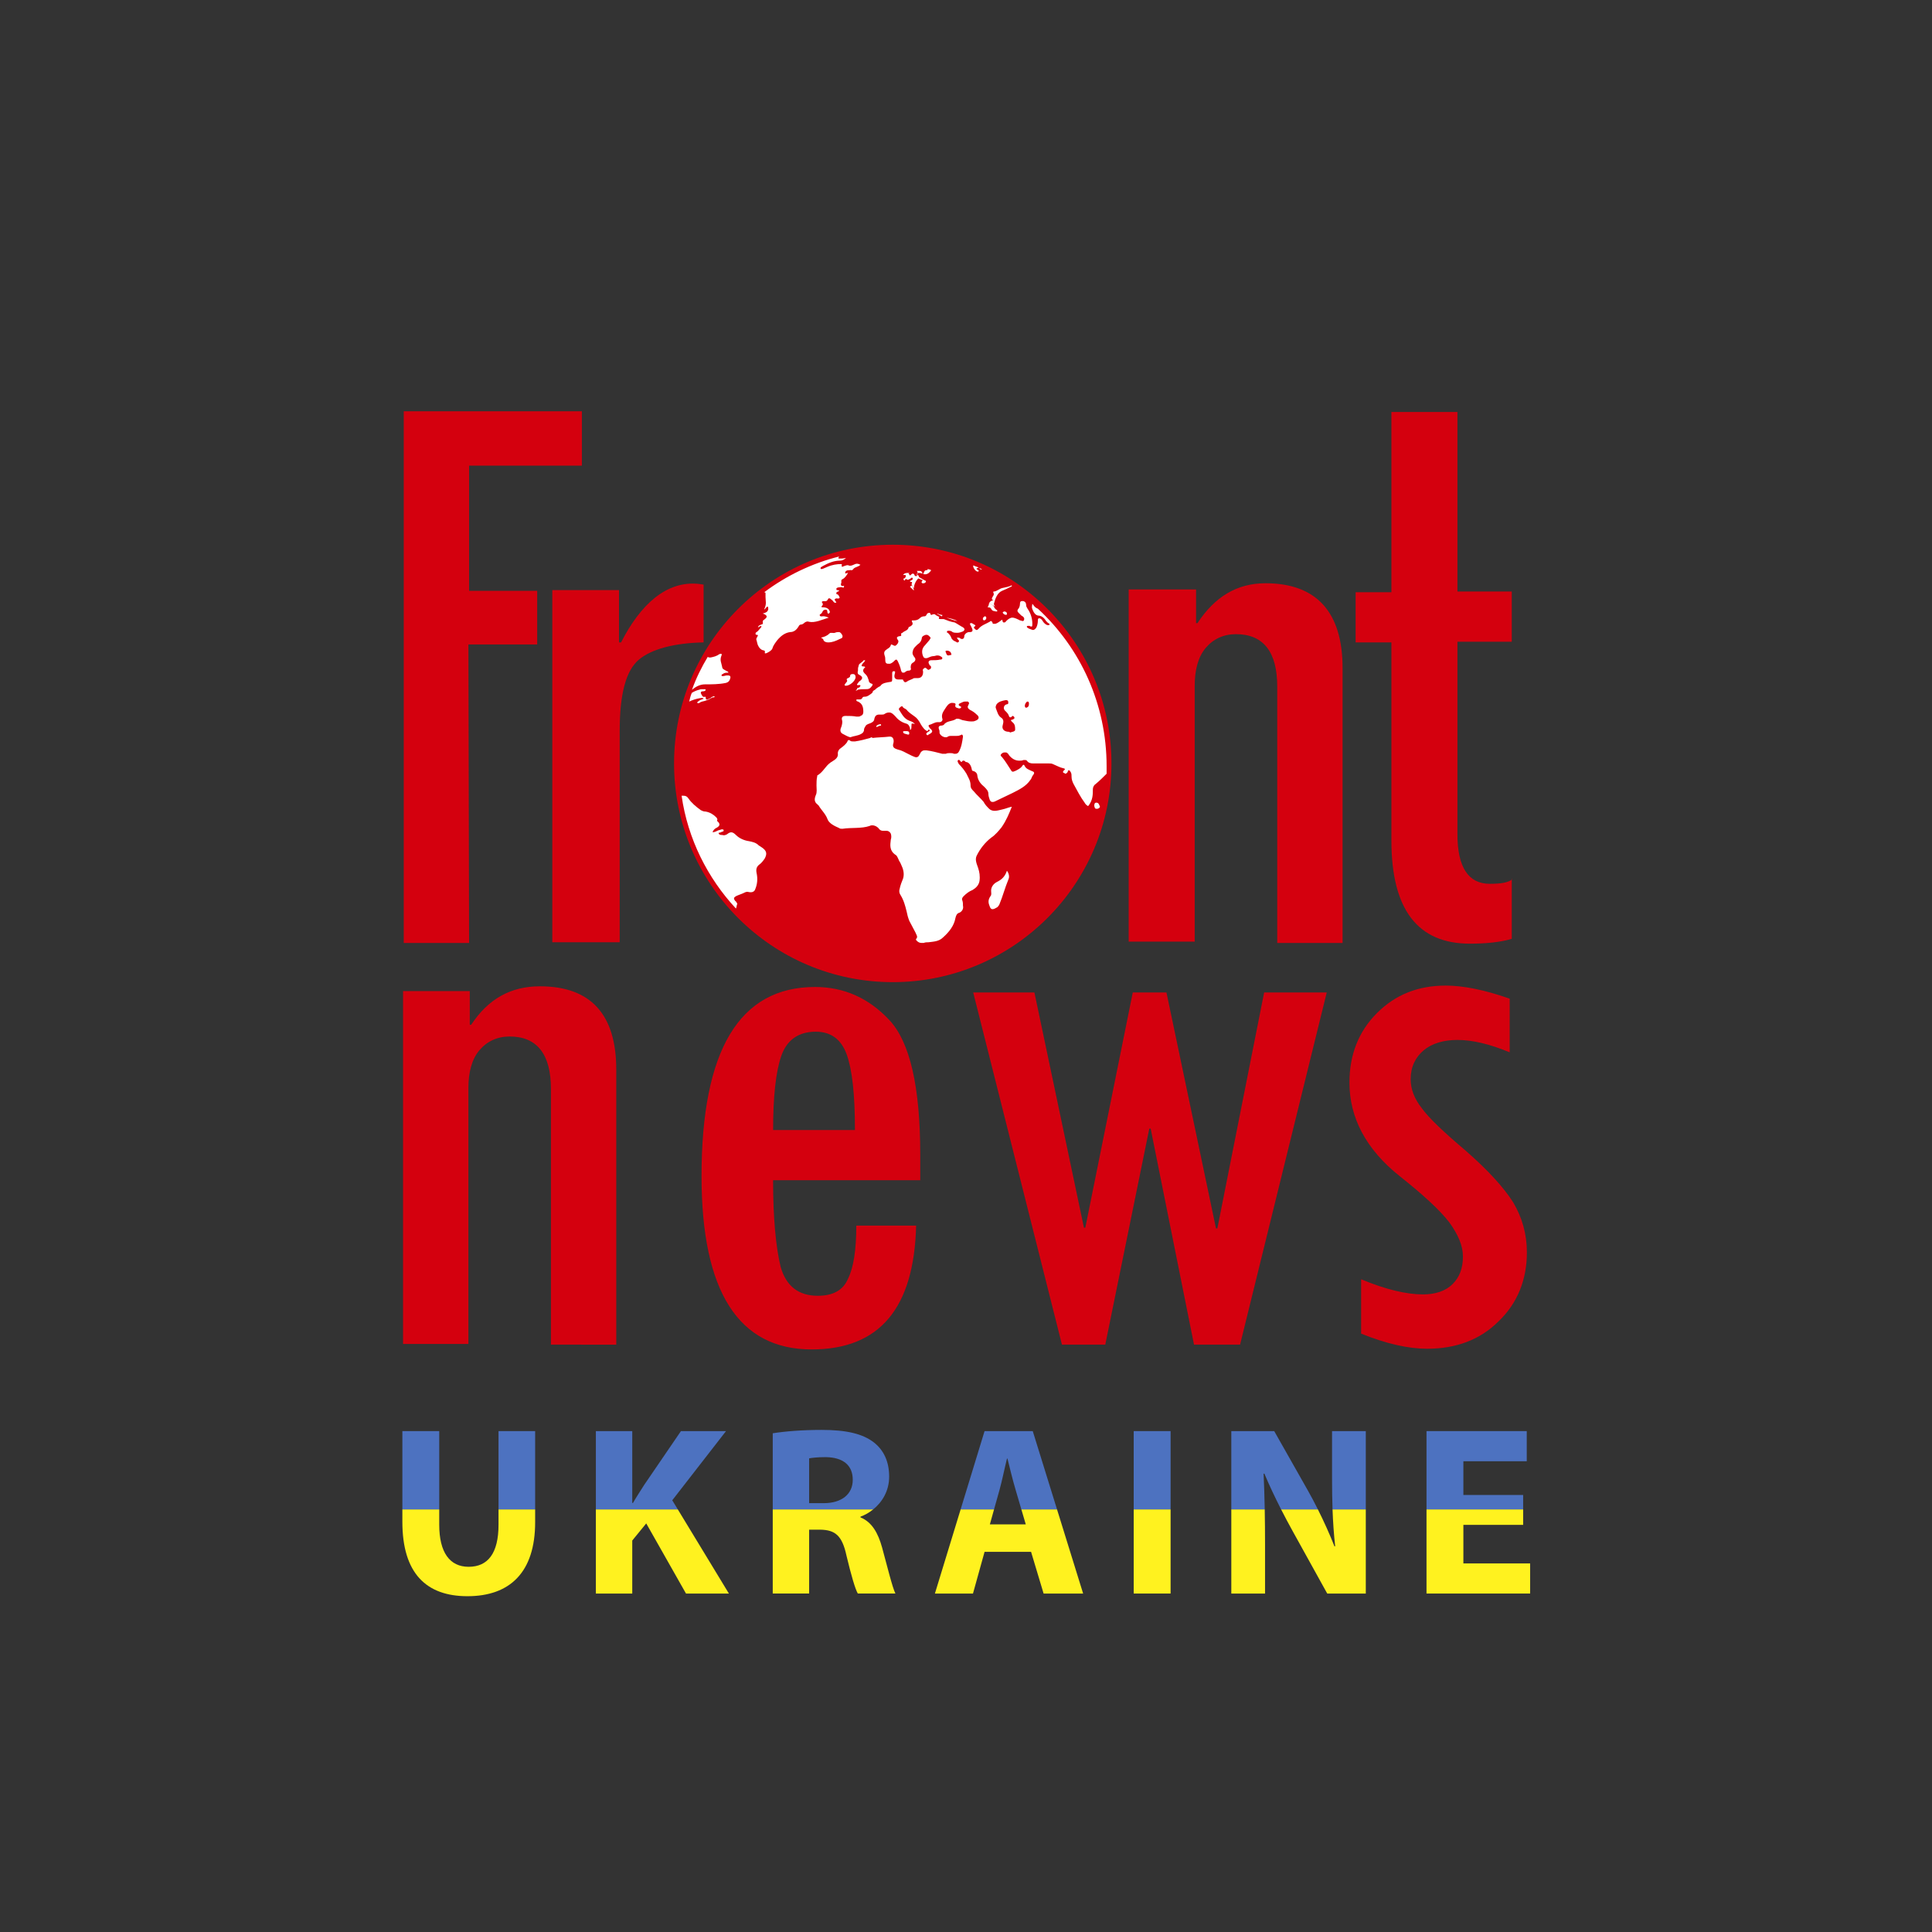 <?xml version="1.0" encoding="utf-8"?>
<!-- Generator: Adobe Illustrator 25.2.3, SVG Export Plug-In . SVG Version: 6.00 Build 0)  -->
<svg version="1.1" id="Layer_1" xmlns="http://www.w3.org/2000/svg" xmlns:xlink="http://www.w3.org/1999/xlink" x="0px" y="0px"
	 viewBox="0 0 1024 1024" style="enable-background:new 0 0 1024 1024;" xml:space="preserve">
<rect x="0" y="0" width="1024" height="1024" fill="#333333" stroke="none"/>
<style type="text/css">
	.st0{fill-rule:evenodd;clip-rule:evenodd;fill:#D4000E;}
	.st1{fill:#FFFFFF;}
	.st2{fill-rule:evenodd;clip-rule:evenodd;fill:#FFFFFF;}
	.st3{fill:#D4000E;}
	.st4{fill:#FFF21F;}
	.st5{fill:#4D72C0;}
</style>
<path class="st0" d="M473.18,288.72c64.16,0,115.92,52.13,115.92,115.92c0,64.16-52.13,115.92-115.92,115.92
	c-64.16,0-115.92-52.13-115.92-115.92S409.02,288.72,473.18,288.72L473.18,288.72z"/>
<path class="st0" d="M473.18,291.27c62.7,0,113.74,51.04,113.74,113.74s-51.04,113.74-113.74,113.74s-113.74-51.04-113.74-113.74
	C359.81,342.31,410.48,291.27,473.18,291.27L473.18,291.27z"/>
<path class="st1" d="M405.74,314.6c0,0.73,0,1.09,0,1.82c0,2.19,0.73,3.65-0.73,6.56l0,0c0.73,0,1.09-1.46,1.82-1.46
	c0.36,0,0.36,0.73,0.36,1.46c-0.36,1.46-1.46,1.82-2.92,2.19c0.73,0.36,1.09,0.36,1.46,0.73c1.09,0.73,0.73,1.46-0.73,2.55
	c-0.73,0.36-0.73,0.73-0.73,1.46c0.36,0.73-0.36,1.09-0.73,1.09c-0.73,0.36-1.46,0.36-1.82,1.46c0.36,0,0.36,0,0.73-0.36
	c0.36,0,1.09-0.73,1.09,0c0,0.36-0.36,0.73-0.73,1.09c-0.73,0.73-1.09,1.46-1.82,1.82c-0.73,0.36-0.73,1.46,0,1.46
	c1.09,0,0.73,0.36,0.36,1.09c-0.36,0.73-0.73,1.09-0.36,1.82c0.36,1.09,0.36,2.19,1.09,3.28c0.36,0.73,1.09,1.46,1.82,1.82
	c0.73,0.36,1.82,0,1.46,1.46c0,0.36,0,0.36,0.36,0.36c0.73,0,3.28-1.46,3.65-2.55c0.36-1.46,1.46-2.92,2.55-4.37
	c1.82-2.19,4.01-4.01,6.93-4.37c1.82,0,3.28-1.09,4.37-2.92c0.36-0.73,0.73-1.09,1.46-1.09c0.36,0,1.09-0.36,1.46-0.73
	c0.73-0.73,1.82-1.09,2.55-0.73c3.28,0.73,6.93-1.09,10.57-2.19c-1.09-0.36-1.82-0.73-2.92-0.73c-0.73,0-1.46,0.36-1.82-0.36
	s0.73-0.73,1.09-1.46c0.36-0.36,0.36-1.09,1.09-1.46c1.09-0.36,1.82-0.36,1.82,1.09c0,0.36,0.36,1.09,0.73,0.73
	c0.73-0.36,0.73-1.09,0.36-1.46c0-0.36-0.36-0.36-0.36-0.73c-0.73-0.73-1.82-1.09-2.92-1.09c-0.73,0-1.46,0-0.36-1.09
	c0.36-0.73,0-0.73,0-1.09c-0.36-0.36-0.36-0.36-0.36-0.73c0.36-0.36,0.73-0.36,1.09-0.36c0.73,0,1.46,0.36,2.19-1.09
	c0.36-0.73,1.09-0.36,1.46,0s1.09,0.73,1.46,1.46c0.36,0.36,0.73,0.73,1.46,0.36c0-0.36-0.36-0.36-0.36-0.73
	c-0.36-0.36-0.73-0.73-0.36-1.09s0.73-0.36,1.09-0.36c0.36,0,0.73,0.36,1.46-0.36c-0.36-0.73-0.73-1.82-1.46-1.82
	c-0.36,0-0.36-0.36-0.36-0.73c0-0.36,0.36-0.36,0.73-0.73c0.36,0,0.36,0,0.73-0.36c0-0.36-0.36-0.36-0.73-0.36s-0.73,0-0.73-0.73
	c0-0.36,0.73-0.73,1.09-0.73c0.73,0,1.46-0.36,2.19,0c0.36,0,0.73,0.36,0.73-0.36c0.36-0.73-0.36-0.36-0.73-0.36
	c-0.73,0-1.09-0.73-0.73-1.46c0.36-0.73-0.36-1.82,0.73-2.19c1.46-0.73,2.19-2.19,2.92-3.28c0,0,0,0-0.36,0s-1.46,0.73-1.09-0.36
	c0-0.73,1.09-1.09,1.46-1.09s0.73,0,0.73,0c0.73-0.36,1.09,0.36,1.82-0.36c0.73-1.09,1.46-1.09,2.19-1.46
	c0.73-0.36,1.09-0.36,1.82-1.09c-1.46-0.73-2.19-0.73-3.65,0c-0.73,0.36-1.82,0.73-2.55,0.36c-0.73-0.36-1.46,0-2.55,0.36
	c-0.73,0.36-1.46,0.73-1.09-0.73c0-0.36-0.36-0.36-0.36-0.36c-2.19,0-4.74,0.36-7.29,1.46c-0.73,0.36-1.82,0.73-2.55,1.09
	c-0.36,0-1.09,0.36-1.09-0.36s0.73-0.73,1.09-1.09c3.28-1.82,6.2-2.92,9.11-2.92c1.09,0,2.19-0.36,3.28-1.46
	c-1.46,0.36-2.19,0.36-3.28,0.36c-0.73,0-1.09,0-0.36-1.09c-14.58,3.65-28.07,10.21-39.73,18.96
	C405.74,313.87,405.74,314.24,405.74,314.6L405.74,314.6z"/>
<path class="st1" d="M528.59,467.34c-2.19,1.09-3.28,2.92-3.28,4.74c0,1.09,0.36,2.19-0.36,2.92c-1.46,2.19-1.09,3.65-0.36,5.47
	c0.73,2.19,2.19,1.46,4.01,0.36c0.36-0.36,0.73-0.73,1.09-1.46c1.82-4.37,2.92-8.75,4.74-13.12c0.73-1.46,0.36-3.28-0.73-4.74
	C532.6,464.79,530.77,466.25,528.59,467.34L528.59,467.34z"/>
<path class="st1" d="M454.59,365.27c-0.36,0-0.73,0.36-1.09,0.73c0.36,0,0.73,0,1.09-0.36
	C454.59,365.64,454.59,365.64,454.59,365.27L454.59,365.27z M455.68,352.15L455.68,352.15c-0.73,0.73-1.09,1.82-0.73,3.28
	c0,0.36,0,0.36,0,0.73C454.95,354.7,455.31,353.61,455.68,352.15L455.68,352.15z"/>
<path class="st1" d="M483.38,310.23c-0.36,0.36-0.73,0.36-1.09,0.73c0.36,0.36,0.73,0.73,1.09,1.09c0.36,0.36,0.73,0.73,0.73,0.73
	h0.36C484.11,311.69,483.75,310.96,483.38,310.23L483.38,310.23z M482.65,308.41L482.65,308.41
	C482.65,308.41,482.65,308.77,482.65,308.41c0,0.36,0,0.36,0.36,0.36C482.65,308.77,482.65,308.77,482.65,308.41L482.65,308.41z
	 M481.2,303.67L481.2,303.67c-0.73,0-1.82,0-2.55,1.09c0,0,0,0,0.36,0h0.36c0,0,0,0,0.36,0c0,0,0.36,0,0.36,0.36s0,0.73-0.36,1.09
	l-0.36,0.36c-0.36,0-0.73,0-0.36,0.73c0,0.36,0.36,0.36,0.36,0.36s0.36,0,0.36-0.36s0.36-0.36,0.36-0.36s0,0,0.36,0
	c0.36,0.36,0.73,0.36,0.73,0.36c0.36,0,0.73-0.36,1.46-0.73l0,0c0-0.36-0.36-1.09-0.36-1.82l0,0c0,0-0.36,0-0.36-0.36
	c-0.73-0.36,0-0.73,0.36-1.09C481.2,304.03,481.2,303.67,481.2,303.67L481.2,303.67z"/>
<path class="st1" d="M436.36,339.03c0.36,1.09,1.46,1.46,2.55,1.46c2.19,0,4.01-0.73,6.2-1.82c0.73-0.36,1.46-0.36,1.46-1.46
	c0-0.73-1.09-2.19-1.82-2.19s-1.46,0-2.19,0.36c-1.09,0.36-2.19-0.36-2.92,0.36c-1.46,1.46-2.92,1.82-4.37,2.19
	C435.63,338.66,436.36,338.3,436.36,339.03L436.36,339.03z"/>
<path class="st1" d="M469.9,368.55c-1.09-0.36-0.73-1.09-0.36-1.46c0.36-1.09-0.36-1.46-1.46-1.82c-0.36,0-1.09,0-1.46,0
	c0.36-0.73,1.46-0.73,1.46-1.82c-1.82,0-3.28,1.09-4.37,2.19c-0.73,0.36-1.46,0.73-1.09,1.82c0.36,0.73,0.73,1.09,1.82,1.09
	c0.73,0,1.46-0.36,1.82-0.36c1.09-0.36,1.46,0,0.73,0.73c-0.36,0.36-0.36,1.09,0,1.09c0.36,0.36,0.73-0.36,1.09-0.36
	c0.73-0.36,0.73,0,1.09,0c0.36,0.36,0.36,0,0.73,0C470.26,368.92,470.26,368.55,469.9,368.55L469.9,368.55z"/>
<path class="st1" d="M448.39,363.45c1.82,0,4.74-2.19,5.1-4.37c0-1.09-0.36-1.82-1.46-1.82c-1.09,0-1.46,0.36-1.46,1.09
	c0,0.73-0.73,0.73-1.09,1.09c-0.36,0-0.73,0.36-0.73,0.73c0.73,1.09-0.36,1.46-0.73,2.19C447.66,362.72,447.29,363.45,448.39,363.45
	L448.39,363.45z"/>
<path class="st1" d="M581.08,425.42c-1.09,0-1.09,1.09-1.09,1.82c0.36,0.73,0,1.46,1.46,1.46c0.73,0,1.82-0.73,1.46-1.46
	C582.54,426.88,582.54,425.42,581.08,425.42L581.08,425.42z"/>
<path class="st1" d="M532.23,324.08c-0.36,0-0.36,0.36-0.73,0.36c0,0,0,0,0,0.36c0.36,0.73,1.09,1.09,1.82,1.09l0,0
	c0.36,0,0.36-0.36,0.36-0.73C533.69,324.45,532.96,324.08,532.23,324.08L532.23,324.08z"/>
<path class="st1" d="M515.1,407.92L515.1,407.92c0,0.36,0.36,0.73,0.73,0.73c1.46,0.36,2.19,1.46,2.19,2.55
	c0.36,2.55,1.82,4.37,3.65,5.83c1.09,1.09,2.19,2.19,2.19,3.65c0,1.09,0.36,2.19,0.73,3.28c0.36,0.73,0.73,1.09,1.46,1.09
	c0.36,0,0.73,0,1.46-0.36c2.92-1.46,6.2-2.92,9.11-4.37c3.65-1.82,7.29-3.65,9.48-6.93c0.73-0.73,0.73-1.82,1.46-2.55
	c1.09-1.46,0.36-1.82-0.73-2.19c-1.46-0.73-2.92-1.09-3.65-2.55c-0.36-0.73-0.36-0.73-0.73-0.73c-0.36,0-0.36,0.36-0.73,0.73
	c-0.73,1.09-2.19,1.82-3.65,2.55c-0.36,0-0.73,0.36-1.09,0.36s-0.73,0-1.09-0.73c-1.46-2.19-2.92-4.74-4.74-6.93c0,0,0,0-0.36-0.36
	l0,0c-0.36-0.36-0.73-0.73,0-1.46c0.36-0.36,1.09-0.73,1.46-0.73c0.36,0,0.36,0,0.73,0l0,0h0.36c0.73,0.36,1.09,0.73,1.46,1.46
	c1.46,1.82,3.28,2.92,5.47,2.92c0.73,0,1.46,0,2.19-0.36c0.36,0,0.36,0,0.73,0c0.36,0,0.73,0,1.09,0.36
	c0.73,1.09,1.82,1.46,3.28,1.46h0.36c0.73,0,1.09,0,1.82,0s1.09,0,1.82,0h0.36c0,0,0,0,0.36,0c0.73,0,1.09,0,1.82,0s1.09,0,1.82,0
	s1.46,0,2.19,0.36c1.82,0.73,3.65,1.82,5.47,2.19c0.36,0,1.46,0.36,0.36,1.09c-0.73,0.73-0.73,1.09,0,1.46
	c0.36,0,0.73,0.36,0.73,0.36c0.36,0,0.73-0.36,1.09-0.73c0.36-0.36,0-1.09,0.73-1.09l0,0c0.73,0,0.73,0.73,1.09,1.09
	c0.36,0.73,0.36,1.46,0.36,2.19c0,1.46,0.36,2.55,1.09,4.01c1.82,3.28,3.65,6.93,5.83,9.84c0.36,0.73,1.09,1.46,1.82,1.82
	c0.36-0.36,0.36-0.36,0.36-0.36c2.19-2.92,2.19-5.83,2.19-8.38c0-1.09,0.36-2.19,1.46-2.92c2.19-1.82,4.01-3.65,5.83-5.47
	c0-1.46,0-2.92,0-4.01c0-32.81-13.85-62.7-36.45-83.48c-1.09-0.36-1.82-1.09-2.55-2.19l-0.36-0.36c-0.36,2.19-0.36,2.19,0.73,4.37
	c0.73,1.09,1.09,1.46,2.19,1.82c1.82,0,3.28,1.09,4.37,2.92c0.36,0.36,0.73,0.73,1.09,1.09c0.36,0,0.73,0.36,0.73,0.73
	c0,0.36-0.36,0.36-0.73,0.36c0,0,0,0-0.36,0c-1.09-0.36-1.82-1.09-2.55-2.19c-0.36-0.73-1.09-1.46-1.82-1.46l0,0
	c-0.73,0-0.73,0.73-0.73,1.46c0,1.09-0.36,2.55-0.73,3.28c-0.36,0.73-1.09,1.46-1.82,1.46c-0.36,0-1.09-0.36-2.19-0.73
	c-0.36-0.36-1.09-0.36-1.09-1.09c0-0.36,0.36-0.36,0.73-0.36l0,0l0,0l0,0l0,0c0.36,0,0.36,0,0.73,0c0.36,0.36,0.73,0.36,1.09,0.36
	s0.36-0.73,0.36-1.46c0-2.55-0.73-5.47-2.55-8.02c-0.36-0.73-0.73-1.09-0.73-1.82c0-1.09-0.36-1.82-1.46-2.19c-0.36,0-0.73,0-0.73,0
	l0,0c-0.73,0-1.09,0.36-1.09,1.46c0,1.09-0.36,2.19-1.09,2.92c-0.36,0.73-0.36,1.09,0.36,1.82c0.36,0.36,1.09,1.09,1.46,1.46
	c0.73,0.36,1.82,1.09,1.46,2.19c0,0.36-0.36,0.73-0.73,0.73c-0.36,0-1.09-0.36-1.46-0.36c-0.36,0-0.36-0.36-0.73-0.36
	c-1.46-0.73-2.55-1.09-3.28-1.09c-1.09,0-2.19,0.73-3.28,1.82l0,0l0,0c-0.36,0.36-0.36,0.73-1.09,0.73c0,0,0,0-0.36,0
	c-0.73-0.36-0.36-1.09-0.73-1.46c-1.09,0.73-2.19,1.82-3.65,2.19c-0.36,0-0.36,0-0.73,0c-0.36,0-0.73,0-0.73-0.73
	c-0.36-0.36-0.36-0.73-0.73-0.73c-0.36,0-0.36,0-0.73,0.36c-1.82,1.09-4.37,1.82-5.83,3.65c-0.36,0.36-0.73,0.73-1.09,0.73
	s-0.73-0.36-1.09-0.73c-1.09-1.09,0.73-1.09,0.36-1.82c-0.73-0.36-1.09-0.73-1.82-1.09c-0.36,0-0.36,0-0.73,0l0,0
	c-0.73,0.36,0.36,1.46,0.73,2.55c0.73,1.46,0.36,2.19-1.09,2.19h-0.36l0,0c-1.09,0-2.55,1.09-2.55,2.19c0,0.73-0.36,1.46-1.09,1.46
	c-0.36,0-0.73,0-1.09-0.36c-0.36-0.36-1.09-0.36-1.46-0.36h-0.36c0.36,0.36,0.36,0.36,0.36,0.73c0.36,0.36,1.09,0.73,0.73,1.46
	c-0.36,0.36-0.36,0.36-0.73,0.36s-0.36,0-0.73-0.36c-1.09-0.36-2.19-1.09-2.55-2.19c-0.36-1.09-1.09-1.82-1.82-2.55
	c-0.36,0-0.73-0.36-0.36-0.73c0-0.36,0.36-0.36,0.73-0.36h0.36c0.73,0,1.46,0.36,1.82,0.73c0.73,0.36,1.82,0.36,2.55,0.36
	c1.09,0,1.82-0.36,2.92-0.73c1.09-0.73,1.09-1.46,0-2.19c-1.46-0.73-2.92-1.82-4.37-2.55c-2.19-0.36-4.01-1.09-5.83-1.82l0,0
	c-0.36,0-0.73,0-1.09,0c-0.36,0-0.36,0-0.73,0s-0.73,0-0.73-0.36s0-0.73,0.36-0.73c-0.73-0.36-1.82-0.73-2.55-1.46l0,0
	c-0.36,0-0.36,0-0.73,0s-0.73,0.36-1.09,0.36c-0.36,0-0.36-0.36-0.73-1.09l0,0c-0.73,0-1.46,0-1.82,1.09
	c-0.36,0.36-0.36,0.73-1.09,0.73l0,0l0,0c-1.09,0-1.82,0.36-2.55,1.09s-1.82,1.09-2.92,1.09c-0.36,0-0.36,0-0.73,0l0,0
	c-0.36,0-0.73,0-0.36,0.73c0.73,1.46,0,1.82-1.09,2.55c-0.36,0-0.73,0.36-0.73,0.36c-0.36,1.82-2.19,1.82-3.28,2.92
	c-0.36,0.36-0.73,0-0.73,0.73c0.36,1.09-0.36,1.09-1.09,1.09c-1.09,0.36-1.46,0.73-0.73,1.82c0.73,0.73,0.36,1.82-0.36,2.55
	c-0.36,0.36-0.73,0.73-1.09,0.73c-0.36,0-0.73-0.36-1.09-0.36c0,0-0.36-0.36-0.73-0.36c0,0-0.36,0-0.36,0.36
	c-0.36,1.46-1.82,1.82-2.55,2.55c-1.09,0.73-1.09,1.82-0.73,2.92c0.36,0.73,0.36,1.82,0.36,2.55c0,1.09,0.36,1.82,1.46,1.82
	c0.36,0,0.73,0,1.09,0c1.09-0.36,1.82-1.09,2.55-1.82c0.36-0.36,0.73-0.36,0.73-0.36c0.36,0,0.36,0.36,0.73,0.73
	c0.73,1.46,1.46,3.28,1.82,5.1c0.36,0.73,0.36,1.09,1.09,1.09c0.36,0,0.73,0,1.09-0.36c0.36-0.36,1.09-0.73,1.82-0.73
	c1.09,0,1.46-0.73,1.09-1.46c0-1.09,0-2.19,1.46-2.92c1.09-0.73,1.46-1.82,0.36-2.92c-0.73-1.09-1.09-1.82-0.73-2.92
	c0.36-1.82,1.46-2.55,2.55-3.65c1.09-0.73,1.82-1.46,2.19-2.92c0-1.46,1.09-1.82,2.19-2.19c0.36,0,0.36,0,0.36,0
	c0.73,0,1.09,0.36,1.82,1.09s0,1.09-0.36,1.82c-0.73,0.73-1.46,1.82-2.19,2.55c-1.46,1.46-1.82,2.92-1.46,4.74
	c0.36,1.46,0.73,2.19,1.82,2.19c0.36,0,0.73,0,1.46-0.36c0.73-0.36,1.82-0.73,2.55-0.73s1.46-0.36,1.82-0.36
	c0.73,0,1.09,0,1.82,0.36c0.36,0.36,1.09,0.36,1.09,1.09c0,0.73-0.73,0.73-1.09,0.73c-1.46,0.36-3.28,0.36-4.74,0.36
	s-1.82,1.09-1.09,2.19c0,0.36,0.36,0.73,0.73,0.73c0.36,0.73,0.36,1.46-0.36,1.82c-0.36,0-0.36,0.36-0.73,0.36s-0.73-0.36-1.09-0.73
	s-0.73-0.36-0.73-0.36c-0.36,0-0.73,0.36-1.09,0.73c-0.36,0.36,0,0.73,0,1.46c0,2.19-1.09,3.28-2.92,3.28c-0.36,0-0.73,0-1.09,0
	h-0.36c-0.36,0-0.73,0-1.09,0.36c-0.73,0.36-1.82,0.73-2.55,1.09c-0.36,0.36-1.09,0.73-1.46,0.73s-0.73-0.36-1.09-1.09
	c0-0.36-0.36-0.36-0.36-0.36c-0.36,0-0.73,0-0.73,0c-0.73,0-1.09,0-1.46,0c-1.82,0-2.55-1.09-1.82-3.28c0-0.36,0.36-1.09-0.36-1.09
	c0,0,0,0-0.36,0c-0.73,0-0.73,0.73-0.73,1.09c0,0.73,0,1.82,0,2.55c0,2.19,0,1.82-2.19,2.19c-1.82,0.36-4.01,0.73-4.37,2.92
	c0,0.36-0.73,1.09-1.09,1.09c-1.82,0-2.55,1.46-3.65,2.19s-1.82,1.46-3.28,1.46c-0.36,0-0.73,0-1.09,0.36
	c-0.36,0.73-0.73,1.09-1.46,1.09c-0.36,0-0.36,0-0.73,0c0,0-0.36,0-0.73,0h-0.36l0,0l0,0l0,0v0.36v0.36c0,0,0.36,0.36,0.73,0.36
	c2.55,1.09,2.92,3.28,2.92,5.47c0,1.09-0.36,1.82-1.46,2.19l0,0c-0.36,0.36-1.09,0.36-1.46,0.36s-0.36,0-0.73,0
	c-1.82-0.36-3.65-0.36-5.47-0.36h-0.36l0,0c-1.46,0-2.19,0.73-1.82,2.19c0.36,1.09,0,2.55-0.36,3.65c-0.73,1.46-0.73,2.92,0.73,3.65
	c1.46,0.73,2.55,1.46,4.01,1.82l0,0c1.82-0.73,4.01-0.73,5.83-1.82c0.73-0.36,1.46-1.09,1.46-2.19c0-0.73,0.36-1.09,0.73-1.82l0,0
	c0.36-0.73,1.09-1.09,2.19-1.46c1.09-0.36,2.55-1.09,2.55-2.55c0.36-1.46,1.09-2.19,2.55-2.19h0.36c0.36,0,0.73,0,1.09,0
	c0.36,0,1.09,0,1.46-0.36c1.09-0.73,1.82-0.73,2.55-0.73c1.09,0,1.82,0.73,2.92,1.82c1.46,1.82,3.28,3.28,5.83,4.01
	c1.46,0.36,1.82,1.46,2.19,2.55c0,0.36-0.36,0.73,0.36,0.73c0.36-0.73,0.36-1.09,0.36-1.82c0-1.09,0-1.46,0.36-1.46
	s0.73,0,1.46,0.36c-0.73-1.09-1.82-1.46-2.92-1.82c-2.92-1.09-4.01-3.65-5.47-5.83c-0.36-0.73,0.36-1.09,0.73-1.46
	c0,0,0.36-0.36,0.73-0.36c0,0,0,0,0.36,0c0.36,1.09,1.46,1.09,2.19,1.82c1.09,1.46,2.92,2.55,4.37,3.65
	c1.09,0.73,1.82,1.82,2.55,2.92c0.73,1.46,1.82,3.28,3.28,4.37c0.36,0,0.36,0.36,0.73,0.36c0,0,0.36,0,0.36-0.36
	c0,0,0-0.36,0.36-0.36c0,0,0,0,0.36,0c0.36,0.36,0.36,0.36,0,0.73c-0.36,0.36-0.73,0.36-1.09,0.73c-0.36,0.36-0.73,0.73-0.36,1.09
	l0.36,0.36c0.36,0,0.36,0,0.73-0.36c2.19-1.09,2.55-1.82,0.73-3.28c-0.36-0.36-0.36-0.73-0.73-1.09c0-0.36,0-0.73,0.36-0.73
	c1.46-0.36,2.92-1.46,4.37-1.46c0.36,0,0.36,0,0.73,0h0.36c1.09,0,1.82-1.09,1.46-1.82c-0.73-2.55,0.73-4.01,1.82-5.83
	c0.73-1.09,1.46-2.19,2.92-2.55c0.36,0,0.36,0,0.73,0c1.09,0,1.82,0.36,1.46,1.09c-0.36,1.46,0.73,1.46,1.82,1.82h0.36
	c0.36,0,0.36,0,0.73-0.36s0-0.73-0.36-0.73c-1.46-0.73-0.73-1.46,0.36-1.82c0.73-0.36,1.46-0.73,2.19-0.73c0.36,0,0.73,0,1.09,0
	c0.36,0,0.73,0,0.73,0.36c0.73,0.36,0,1.09,0,1.46c-0.73,1.09-0.36,1.82,0.73,2.55c1.46,0.73,2.55,1.46,3.65,2.55
	c1.46,1.09,1.46,2.55-0.73,3.28c-0.73,0.36-1.46,0.36-2.19,0.36c-1.46,0-2.92-0.36-4.74-0.73c-0.73-0.36-1.82-0.73-2.55-0.73
	c-0.36,0-0.73,0-1.09,0.36c-1.82,1.09-4.74,0.73-6.2,2.92c0,0-0.73,0.36-1.09,0.36c-1.46,0-1.82,0.73-1.46,1.82
	c0.36,0.73,0.36,1.46,0.36,2.19c0.36,1.09,1.82,2.19,3.28,2.19c0.36,0,0.73,0,1.09-0.36c0.73-0.36,1.09-0.36,1.46-0.36
	s1.09,0,1.46,0s1.09,0,1.46,0c0.73,0,1.46,0,2.19-0.36c0.36,0,0.73-0.36,0.73-0.36c0.36,0,0.73,0.36,0.73,1.09
	c-0.36,2.55-0.73,5.47-2.19,8.02c-0.36,0.73-1.09,1.09-1.82,1.09c-0.36,0-0.36,0-0.73,0c-0.73-0.36-1.46-0.36-2.19-0.36
	s-1.46,0-2.19,0.36c0,0-0.36,0-0.73,0s-0.73,0-1.09,0c-2.92-0.73-5.47-1.46-8.38-1.82c-0.36,0-0.73,0-1.09,0
	c-1.09,0-1.82,0.73-2.19,1.46c-0.73,1.46-1.09,2.19-2.19,2.19c-0.73,0-1.09-0.36-2.19-0.73c-0.73-0.36-1.46-0.73-2.19-1.09
	c-1.46-0.73-3.28-1.82-5.1-2.19c-2.55-0.73-3.28-1.46-2.55-3.65c0.36-1.82-0.36-3.28-1.82-3.28c0,0,0,0-0.36,0
	c-2.92,0.36-6.2,0.36-9.11,0.73c0,0,0,0,0-0.36l0,0c-0.36,0-0.73,0-1.09,0.36c-2.55,0.73-5.47,1.46-8.02,1.82c-0.36,0-0.73,0-1.09,0
	c-0.36,0-1.09,0-1.46-0.36s-0.36-0.36-0.73-0.36s-0.73,0.36-0.73,0.73c-0.73,1.46-2.19,2.55-3.65,3.65
	c-1.09,0.73-1.46,1.82-1.46,2.55c0.36,2.19-1.09,3.28-2.92,4.37c-0.36,0.36-0.73,0.36-1.09,0.73c-2.55,1.82-3.65,4.74-6.56,6.56
	c-0.36,0-0.36,0.36-0.36,0.73c-0.36,1.46-0.36,3.28-0.36,4.74c0,1.82,0.36,3.65-0.36,5.1c-0.73,1.82-1.09,3.65,1.09,5.1
	c0,0,0,0.36,0.36,0.36c1.46,2.55,3.65,4.37,4.74,7.29c0.73,2.19,3.65,3.65,6.2,4.74c0.36,0.36,1.09,0.36,1.46,0.36h0.36
	c4.74-0.73,9.84,0,14.22-1.46c0.73-0.36,1.09-0.36,1.46-0.36c1.46,0,2.55,0.73,3.28,1.46c0.73,1.09,1.46,1.46,2.55,1.46
	c0.36,0,0.73,0,1.09,0c0.36,0,0.36,0,0.73,0c1.09,0,1.82,0.73,2.19,1.46c0.36,1.09,0.36,2.19,0,3.28c-0.36,2.92-0.73,5.83,2.55,8.02
	c0.73,0.36,1.09,1.46,1.46,2.19c0.36,1.09,1.09,1.82,1.46,2.92c1.09,2.19,1.82,4.74,1.09,7.29c-0.73,1.82-1.46,3.65-1.82,5.47
	c-0.36,1.09-0.36,2.19,0.36,3.28c1.82,2.92,2.55,5.83,3.28,8.75c0.36,1.82,0.73,3.28,1.46,5.1c1.09,2.19,2.19,4.01,3.28,6.2
	c0.36,1.09,1.46,2.19,0.36,3.28c-0.36,0.36,0,0.73,0.36,1.09c0.73,0.73,1.46,1.09,2.55,1.09c0.36,0,0.73,0,1.09,0
	c0.73-0.36,1.82-0.36,2.55-0.36c2.55-0.36,5.47-0.36,7.66-2.55c3.28-2.92,5.83-6.2,6.56-10.21c0.36-1.46,0.73-2.55,2.19-2.92
	c1.46-0.73,2.19-2.19,1.82-3.65c0-1.09,0-1.82-0.36-2.92c-0.36-0.73,0-1.46,0.73-2.19c1.46-1.46,2.92-2.55,4.74-3.28
	c1.82-1.09,3.28-2.55,3.65-4.74c0.36-2.55,0-4.74-0.73-6.93s-1.82-4.37-0.73-6.56c1.82-3.65,4.37-6.93,7.66-9.48
	c2.19-1.46,4.01-3.65,5.47-5.47c2.55-3.65,4.01-7.29,5.47-10.94c-1.82,0.36-3.28,1.09-5.1,1.46c-1.46,0.36-2.92,0.73-4.01,0.73
	c-1.09,0-2.19-0.36-2.92-1.09c-1.09-1.09-2.19-2.19-2.92-3.65c-1.46-1.82-3.65-3.65-5.1-5.47c-1.09-1.09-1.82-1.82-1.82-3.28
	s-0.36-2.55-1.09-4.01c-0.36-0.73-0.73-1.46-1.09-2.19l0,0c-1.09-1.82-2.55-3.65-4.01-5.1c-0.36-0.73-1.09-1.46-0.36-2.19h0.36
	c0.73,0,0.73,1.09,1.46,1.09c0.36-0.73,0.73-0.73,1.09-0.73c0.36,0,0.73,0.36,1.09,0.73C513.64,403.91,514.73,405.74,515.1,407.92
	L515.1,407.92L515.1,407.92z M502.7,347.41L502.7,347.41c-1.09,0-1.09-1.09-1.46-1.82c-0.36-0.73,0.36-0.73,0.73-0.73l0,0
	c1.09,0,2.19,0.73,2.19,1.82C504.53,347.05,504.53,347.05,502.7,347.41L502.7,347.41L502.7,347.41z M543.9,375.12
	c-0.36,0-0.73-0.36-0.73-1.09c0-0.73,0.73-2.19,1.46-2.19l0,0c0.73,0,0.73,0.73,0.73,1.09C545.36,373.66,545.36,374.75,543.9,375.12
	L543.9,375.12L543.9,375.12z M534.78,387.87L534.78,387.87c-2.55,0-4.01-1.46-3.28-3.65c0.36-1.46,0.73-2.92-1.09-4.01
	c-1.46-1.09-1.82-2.92-2.55-4.74c-0.36-0.73,0-1.46,0.36-2.19c1.09-1.46,2.92-1.82,4.74-2.19h0.36c0.73,0,1.09,0.36,1.09,1.09
	c0,0.73,0,1.09-0.73,1.09c-1.82,0.36-2.19,2.55-0.73,3.65c0.73,0.73,1.46,1.46,1.82,2.55c0,0.36,0.36,0.73,0.73,0.73
	c0.36,0,0.36,0,0.73-0.36l0.36-0.36c0,0,0,0,0.36,0c0.36,0.36,0.73,0.36,0.73,1.09c0,0.36-0.36,0.36-0.73,0.73
	c-1.46,0.36-1.46,0.36-0.36,1.46c1.46,1.09,1.46,2.55,1.46,4.01c0,1.09-1.82,1.09-2.55,1.46
	C534.78,387.87,534.78,387.87,534.78,387.87L534.78,387.87z"/>
<path class="st1" d="M371.11,370.01c0.73,0,1.46-0.36,1.82,0.36c-1.09,0.36-2.19,0.73-2.92,1.46c-0.36,0.36-0.73,0.36-0.36,0.73
	c0.36,0.36,0.73,0,1.09,0c0.73-0.73,1.82-0.73,2.92-1.09c1.09-0.36,2.19-0.73,3.28-1.46c0.36,0,0.36-0.36,0.73-0.36
	c0.36,0,1.09,0,1.09-0.36s-0.73-0.36-1.09,0c-0.36,0-0.73,0.36-1.09,0.73l0,0c-1.09,0.36-2.55,1.82-2.55-0.36
	c0-0.36,0-0.36-0.36-0.36c-1.46,0.36-1.46-0.73-1.82-1.09c-0.36-0.73-1.09-1.82,1.09-1.82c0.36,0,1.09-0.36,1.09-0.73
	s-0.36-0.36-0.73-0.36c-0.73,0-1.09,0-1.82,0c-1.46,0.36-2.55,0.73-4.01,1.46c0,0-0.36,0.36-0.73,0.36
	c-0.73,1.46-1.09,3.28-1.46,4.74C366.73,371.11,368.92,370.38,371.11,370.01L371.11,370.01z"/>
<path class="st1" d="M389.7,477.55c-1.09-1.46-0.73-1.82,0.36-2.55c1.46-0.73,2.92-1.09,4.37-1.82c0.73-0.36,1.46-0.73,2.55-0.36
	c1.82,0.36,2.92-0.36,3.28-1.46c1.09-2.55,1.46-5.47,0.73-8.75c-0.36-1.82,0-3.28,1.46-4.37c1.09-0.73,2.19-2.19,2.92-3.28
	c1.09-2.19,1.46-4.01-2.19-6.2c-0.36-0.36-0.73-0.36-1.09-0.73c-1.46-1.46-3.28-1.82-5.1-2.19c-2.55-0.36-5.1-1.46-6.93-3.28
	s-2.92-1.82-4.74-0.36c-0.73,0.36-1.46,0.73-2.55,0.36c-0.73,0-1.46,0-1.82-0.73s0.73-0.36,1.09-0.73c0.73-0.36,1.82-0.36,1.46-1.09
	c0-0.36,0-0.36-0.36-0.36c-0.73-0.36-1.46,0.36-2.19,0.36c-1.09,0.36-1.82,1.09-3.28,1.09c0.36-1.09,1.09-1.82,1.82-2.19
	c1.46-0.73,2.92-1.82,0.73-3.65c-0.36-0.36,0-0.73,0-0.73c0-0.73-0.36-1.09-0.73-1.46c-1.46-1.46-3.28-2.55-5.47-2.92
	c-1.09,0-1.82-0.36-2.55-0.73c-2.55-1.82-5.1-4.01-6.56-6.2c-0.73-1.09-1.46-1.46-2.55-1.46c-0.36,0-0.73,0-1.09,0
	c3.28,22.97,13.85,43.74,28.8,59.78c0.36-0.73,0.36-1.82,0.73-2.55C390.43,478.64,390.43,477.92,389.7,477.55L389.7,477.55z"/>
<path class="st1" d="M373.66,362.72c3.65,0,7.29,0,10.94-0.73c1.46-0.36,2.19-1.09,2.55-2.92c0-1.09-0.73-1.09-1.82-1.09
	c-0.73,0-1.46,0.36-2.19,0.36c-0.36,0-0.73,0-0.73-0.36s0.36-0.73,0.73-0.73c0.73-0.73,1.82-0.73,2.92-0.73
	c0-0.36-0.36-0.73-0.73-0.73c-1.09-0.73-2.55-1.09-2.55-2.19c-0.36-2.19-1.46-3.65-0.36-6.2c0.36-0.73,0-1.09-1.09-0.73
	c-1.46,1.09-2.92,1.46-4.74,1.82c-0.73,0-1.09,0-1.46-0.36c-3.28,5.47-6.2,11.3-8.38,17.5
	C368.92,363.82,371.11,362.72,373.66,362.72L373.66,362.72z"/>
<path class="st2" d="M458.6,349.96c-0.36,0-0.36,0-0.73,0c0,0-0.36,0-0.36,0.36c-0.73,0.73-1.46,1.09-2.19,1.82
	c-0.36,1.46-0.36,2.55-0.73,4.01c0,0.73,0,1.09,0.73,1.46c2.19,1.09,2.19,2.19,0,3.65c-0.36,0.36-0.73,1.09-1.09,1.46
	c0,0.73,0.73,0.36,1.09,0.36c0.36,0,0.73,0,0.73,0.36s-0.36,0.36-0.36,0.73c-0.36,0.36-1.09,0.36-1.46,0.73c0,0.36,0,0.36,0,0.73
	c1.82-0.36,3.28-0.36,4.74-0.36h0.36l0,0c1.46,0,2.19-0.73,2.92-1.82c0.36-0.36,0.36-1.09-0.36-1.09c-1.09-0.36-1.46-1.09-1.46-1.82
	c-0.36-1.09-0.73-2.19-1.46-2.92c-1.09-1.09-2.55-2.19-0.36-4.01c-0.36-0.36-0.73-0.36-0.73-0.36c-1.46,0-1.46-0.36-0.73-1.46
	C457.87,351.06,458.23,350.69,458.6,349.96L458.6,349.96z"/>
<path class="st2" d="M480.47,387.51c-0.36,0-0.36,0-0.73,0l0,0l0,0c0,0,0,0-0.36,0s-0.73,0-0.73,0.36c0,1.09,1.46,1.09,2.55,1.46
	h0.36c0.36,0,0.36-0.36,0.36-0.73C481.93,387.87,481.56,387.51,480.47,387.51L480.47,387.51z"/>
<path class="st2" d="M466.62,383.86L466.62,383.86c-0.73,0-1.82,0.36-2.19,1.09c0,0.36,0,0.36,0.36,0.36l0,0
	c0.73-0.36,1.46-0.73,2.19-0.73C466.98,383.86,466.98,383.86,466.62,383.86L466.62,383.86z"/>
<path class="st2" d="M536.24,310.23c-1.46,0.73-3.28,1.09-5.1,1.46c-1.46,0.36-2.92,1.82-4.37,1.82c-0.36,0-0.36,0.36-0.36,0.36
	c0.73,1.46,0,1.82-0.36,2.55c-0.36,0.73-0.73,1.46,0.73,1.82c0,0,0,0-0.36,0c-1.09,0-1.82,0.73-2.19,1.46
	c1.09,0.73,2.19,1.09,3.28,1.82c-0.36-0.36-0.73-1.09-0.73-1.46c0.73-2.92,1.82-5.83,4.37-6.93c1.82-0.73,3.28-1.46,4.74-2.19
	c0.36,0,0.36-0.36,0.36-0.36C536.61,310.59,536.24,310.59,536.24,310.23L536.24,310.23z"/>
<path class="st2" d="M481.2,303.67L481.2,303.67v0.36C481.2,304.03,481.56,303.67,481.2,303.67L481.2,303.67z M491.04,302.21
	L491.04,302.21c-0.73,0-1.09,0.36-1.46,1.46c0,0,0,0.36-0.36,0.36c0,0-0.36,0-0.36-0.36c-0.36-1.09-1.09-1.09-1.82-1.09
	c-0.36,0-0.73,0-1.09,0c0.73,1.09,0.36,1.82,0,2.55c-0.36,0-0.36,0.36-0.36,0.36c-0.36,0-0.36-0.36-0.73-0.36
	c-0.36-1.09-0.73-1.09-1.09-1.09s-0.73,0.36-1.09,0.73c-0.36,0.36-0.73,0.73-1.09,0.73c0,0.73,0.36,1.09,0.36,1.46
	c0.36-0.36,0.73-0.36,1.09-0.73c0,0,0,0,0.36,0s0.36,0,0.36,0.36s0,0.73-0.36,0.73c-0.36,0.36-0.73,0.36-1.09,0.73
	c0,0,0,0.36,0.36,0.36s0.73,0,0.73,0.36s0,0.73-0.36,0.73c0.36,0.73,0.73,1.46,1.09,2.19c0.36,0,0.36-0.36,0.36-1.09
	c0.36-1.46,1.09-2.92,2.19-4.01l0,0l0,0l0,0c0.36,0,0.73,0.36,1.09,0.36c0.36,0.36,0.73,0.36,1.09,0.36l0,0
	c0.36,0.73-1.09,1.09,0,1.82c0,0,0.36,0,0.73,0s1.09-0.36,1.09-0.73c0.36-0.73-0.73-0.73-1.09-1.09c-0.73-0.36-1.82-1.09-2.55-1.46
	c0-1.09-0.73-1.09-1.09-1.09c0-1.09,0.36-1.09,1.09-1.09h0.36c0.73,0,1.09,0.36,1.82,0.36c0.36,0.36,0.73,0.36,1.09,0.36
	c1.46,0,2.55-1.09,3.28-2.19c-0.36,0-0.73-0.36-0.73-0.36l0,0l0,0c-0.36,0-0.73,0-1.09-0.36
	C491.77,302.21,491.4,302.21,491.04,302.21L491.04,302.21z"/>
<path class="st2" d="M515.83,299.66c0,0.36,0,0.36,0,0.73c0.36,1.09,1.09,2.19,2.19,2.55h0.36c0,0,0.36,0,0.36-0.36
	s-0.36-0.36-0.73-0.73c-0.36,0-0.36,0-0.36-0.36s0-0.36,0.36-0.36c0.36,0,0.36-0.36,0.73-0.36
	C517.65,300.39,516.56,300.02,515.83,299.66L515.83,299.66z M519.11,301.11c0,0,0,0.36,0.36,0.36c0,0.36,0.36,0.36,0.73,0.36h0.36
	l0,0C519.84,301.48,519.47,301.11,519.11,301.11L519.11,301.11z"/>
<path class="st2" d="M524.21,319.71c0,0.73-0.36,1.46-0.73,2.19c0.73,0,1.46,0,1.82,0.73c0.73,1.46,1.46,1.09,2.55,1.46h0.36
	c0.36,0,0.36,0,0.36-0.36s-0.36-0.36-0.73-0.73c-0.36-0.36-0.36-0.36-0.73-0.73C526.76,320.8,525.67,320.44,524.21,319.71
	L524.21,319.71z"/>
<path class="st2" d="M522.02,326.63L522.02,326.63c-0.73,0.36-1.09,0.73-1.09,1.46c0,0.36,0.36,0.73,0.73,0.73l0,0
	c0.73-0.36,1.09-0.36,1.09-1.46C522.75,327,522.39,326.63,522.02,326.63L522.02,326.63z"/>
<path class="st2" d="M516.56,329.55h-0.36C516.56,329.55,516.56,329.55,516.56,329.55C516.92,329.55,516.56,329.55,516.56,329.55
	L516.56,329.55z M501.61,327.36L501.61,327.36c1.82,0.73,4.01,1.46,5.83,1.82C505.62,328.09,503.43,327.73,501.61,327.36
	L501.61,327.36z M496.51,325.17L496.51,325.17c0.73,0.36,1.82,1.09,2.55,1.46c0.36,0,0.36-0.36,0.36-0.36s0,0,0-0.36h-0.36
	c-0.36,0-1.09-0.36-1.46-0.36C497.24,325.17,496.87,325.17,496.51,325.17L496.51,325.17z"/>
<path class="st3" d="M308.41,218v28.8h-59.78v66.35h36.09v28.43h-36.45l0.36,158.21h-34.63c0-141.08,0-163.68,0-281.79L308.41,218
	L308.41,218z"/>
<path class="st3" d="M801.63,465.89c-1.82,1.82-5.83,2.55-12.03,2.55c-11.3,0-17.13-8.75-17.13-26.25V340.12h28.8v-26.61h-28.8
	v-95.14h-35v95.51h-18.96v26.61h18.96v104.99c0,36.45,13.85,54.68,41.56,54.68c8.38,0,16.04-0.73,22.24-2.55v-31.71H801.63z"/>
<path class="st3" d="M372.93,340.48c-16.04,0.36-27.7,3.65-34.27,9.11c-6.93,5.83-10.21,18.23-10.21,37.91v111.91h-35.72V312.78
	h35.36v27.7h1.09c10.21-20.05,24.06-32.81,41.19-30.99l2.55,0.36V340.48L372.93,340.48z"/>
<path class="st3" d="M633.94,312.42v17.86h0.73c9.11-13.85,20.78-21.14,36.09-21.14c26.98,0,40.83,15.31,40.83,44.84v145.82h-34.63
	V363.82c0-18.23-7.29-27.7-21.87-27.7c-6.56,0-12.03,2.55-16.04,7.29c-4.01,4.74-5.83,11.67-5.83,20.05v135.61h-35V312.42H633.94
	L633.94,312.42z"/>
<path class="st3" d="M248.99,525.31v17.86h0.73c9.11-13.85,21.14-20.41,36.45-20.41c26.98,0,40.46,14.95,40.46,44.11v145.82H292
	V577.07c0-18.23-7.29-27.7-21.87-27.7c-6.56,0-12.03,2.55-16.04,7.29c-4.01,4.74-5.83,11.67-5.83,20.05v135.61h-34.63V525.31H248.99
	L248.99,525.31z M488.49,625.55h-78.74c0,20.05,1.46,35.36,4.01,45.93c2.92,10.21,9.48,15.31,19.69,15.31
	c8.02,0,13.49-2.92,16.04-9.11c2.92-5.83,4.37-15.31,4.37-28.07h31.71c-1.09,43.74-19.32,65.62-55.41,65.62
	c-38.64,0-58.33-30.62-58.33-91.86c0-66.71,20.05-100.25,60.15-100.25c15.31,0,28.43,5.83,39.37,17.5
	c10.94,11.67,16.4,35.36,16.4,71.45v13.49H488.49z M453.13,598.58c0-18.59-1.46-31.71-4.37-39.73s-8.38-12.03-16.4-12.03
	c-9.11,0-15.31,4.37-18.23,12.76c-2.92,8.38-4.37,21.51-4.37,39.37h43.38V598.58z M703.2,526.03l-45.93,186.64h-24.42l-22.97-114.46
	h-0.73l-23.33,114.46h-22.97l-47.03-186.64h32.44l26.25,124.67h0.73l25.15-124.67h17.86l26.25,125.04h0.73l24.79-125.04H703.2
	L703.2,526.03z M800.17,557.75c-10.57-4.37-19.69-6.56-27.7-6.56c-7.29,0-13.49,1.82-17.86,5.47s-6.93,8.75-6.93,15.31
	c0,5.1,1.82,10.21,5.83,15.31c3.65,5.1,11.67,12.76,23.33,22.6c11.67,10.21,20.05,19.32,25.15,27.34
	c4.74,8.02,7.29,16.77,7.29,26.61c0,14.58-5.1,26.98-14.95,36.45c-9.84,9.84-22.6,14.58-37.91,14.58c-9.84,0-21.51-2.55-35-8.02
	v-28.8c13.12,5.47,24.06,8.02,32.81,8.02c6.56,0,12.03-1.82,15.68-5.47s5.47-8.38,5.47-14.58c0-5.83-2.55-11.67-7.29-18.23
	c-5.1-6.56-13.85-14.58-26.25-24.42c-17.86-14.22-26.61-30.99-26.61-49.58c0-14.58,4.74-26.98,14.58-36.82
	c9.84-9.84,21.87-14.58,36.45-14.58c9.11,0,20.41,2.19,33.9,6.93V557.75L800.17,557.75z"/>
<g>
	<path class="st4" d="M264.23,800v8.08c0,15.2-5.62,22.35-15.84,22.35c-9.97,0-15.59-7.53-15.59-22.35V800h-19.54v6.55
		c0,27.46,12.77,39.47,34.49,39.47c22.48,0,35.89-12.65,35.89-39.22V800H264.23z"/>
	<path class="st4" d="M359.24,800h-43.42v44.61h19.29v-28.1l7.41-9.07l21.07,37.17h22.74L359.24,800z"/>
	<path class="st4" d="M467.56,820.34c-2.17-7.92-5.49-13.66-11.49-16.09v-0.38c2.3-0.84,4.63-2.14,6.76-3.87h-53.26v44.61h19.29
		v-33.85h5.87c7.92,0.13,11.63,3.07,13.93,13.8c2.55,10.6,4.6,17.63,6,20.05h19.93C472.93,841.29,470.24,830.05,467.56,820.34z"/>
	<path class="st4" d="M560.24,800h-18.9l2.34,7.95h-19.03l2.22-7.95h-17.71l-13.64,44.61h20.18l6.14-22.1h24.65l6.64,22.1h20.95
		L560.24,800z"/>
	<path class="st4" d="M600.89,800v44.61h19.55V800H600.89z"/>
	<path class="st4" d="M706.27,800c0.25,6.73,0.69,13.2,1.4,19.58h-0.38c-2.5-6.34-5.55-13.12-8.79-19.58h-19.49
		c2.02,3.97,4.08,7.83,6.06,11.4l18.39,33.21h20.44V800H706.27z M652.62,800v44.61h17.88v-25.93c0-6.61-0.05-12.8-0.17-18.68H652.62
		z"/>
	<path class="st4" d="M775.62,828.65v-20.44h31.68V800h-51.22v44.61H811v-15.96H775.62z"/>
</g>
<rect x="213.26" y="758.52" class="st5" width="19.54" height="41.48"/>
<rect x="264.23" y="758.52" class="st5" width="19.41" height="41.48"/>
<path class="st5" d="M384.8,758.52l-28.49,36.66l2.93,4.82h-43.42v-41.48h19.29v38.06h0.38c1.92-3.32,3.96-6.38,5.88-9.45
	l19.54-28.61H384.8z"/>
<path class="st5" d="M463.35,764.65c-6.13-4.85-15.08-6.77-27.85-6.77c-10.35,0-19.67,0.77-25.93,1.79V800h53.26
	c4.73-3.83,8.44-9.76,8.44-17.34C471.27,774.74,468.46,768.74,463.35,764.65z M436.52,796.71h-7.66v-23.76
	c1.4-0.25,4.09-0.64,8.81-0.64c8.94,0.13,14.31,4.09,14.31,12.01C451.98,791.86,446.23,796.71,436.52,796.71z"/>
<path class="st5" d="M547.38,758.52L560.24,800h-18.9l-3.03-10.31c-1.53-5.11-3.06-11.5-4.34-16.61h-0.25
	c-1.28,5.11-2.56,11.62-3.96,16.61L526.87,800h-17.71l12.68-41.48H547.38z"/>
<rect x="600.89" y="758.52" class="st5" width="19.55" height="41.48"/>
<polygon class="st5" points="775.62,774.49 775.62,792.37 807.3,792.37 807.3,800 756.08,800 756.08,758.52 809.21,758.52 
	809.21,774.49 "/>
<path class="st5" d="M693.24,790.07c1.78,3.14,3.55,6.49,5.26,9.93h-19.49c-3.2-6.27-6.31-12.82-8.89-19l-0.38,0.13
	c0.27,6.02,0.47,12.25,0.59,18.87h-17.71v-41.48h22.74L693.24,790.07z"/>
<path class="st5" d="M706.01,758.52h17.89V800h-17.63c-0.18-5.25-0.26-10.66-0.26-16.32V758.52z"/>
</svg>
